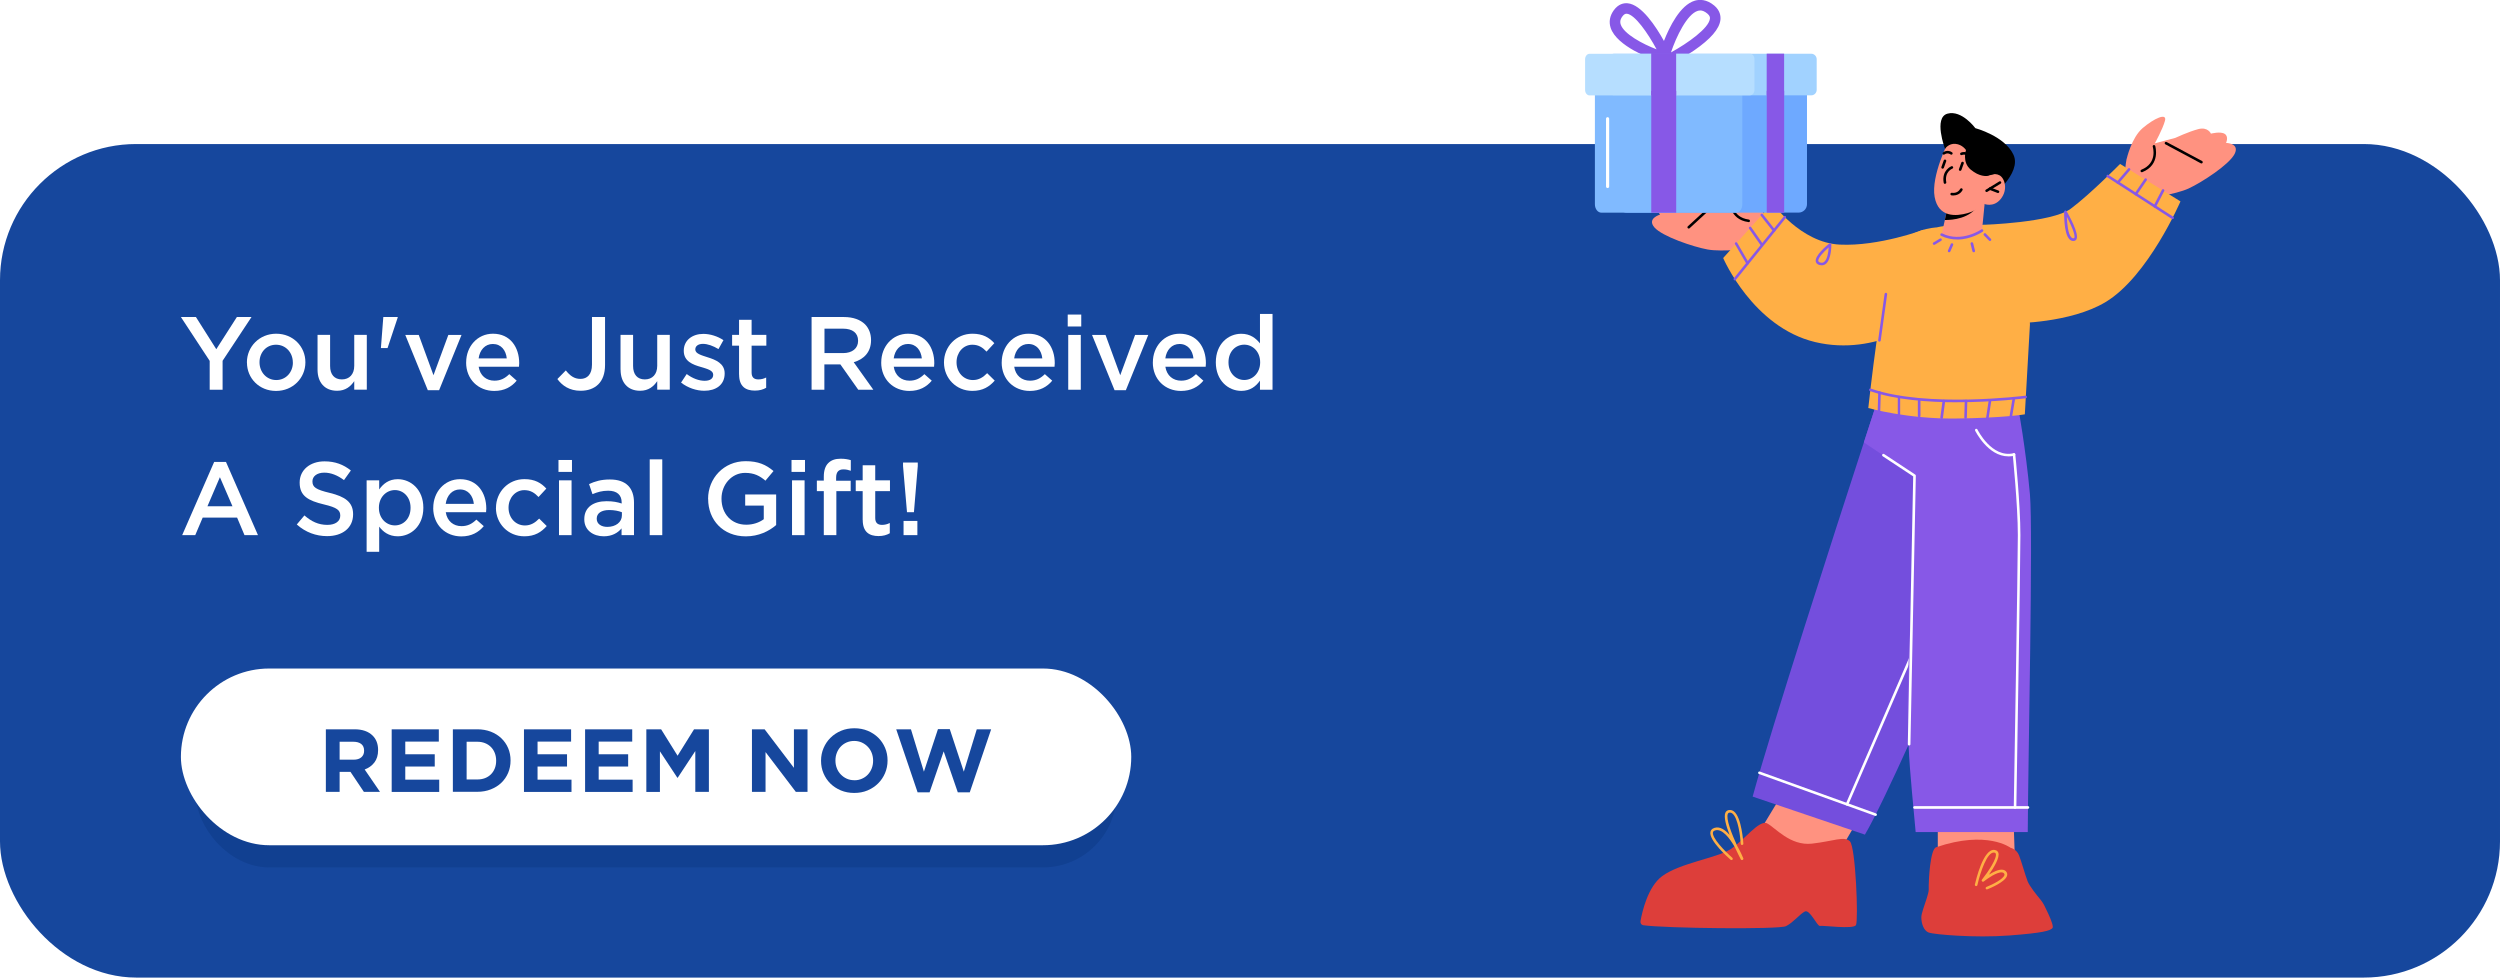 <?xml version="1.0" encoding="UTF-8"?>
<!DOCTYPE svg PUBLIC '-//W3C//DTD SVG 1.0//EN'
          'http://www.w3.org/TR/2001/REC-SVG-20010904/DTD/svg10.dtd'>
<svg height="170.49" viewBox="0 0 436 170.49" width="436" xmlns="http://www.w3.org/2000/svg" xmlns:xlink="http://www.w3.org/1999/xlink"
><defs
  ><filter filterUnits="userSpaceOnUse" id="a"
    ><feOffset dy="6.46"
      /><feGaussianBlur result="blur" stdDeviation="5.17"
      /><feFlood flood-color="#101b2f" flood-opacity=".5"
      /><feComposite in2="blur" operator="in"
      /><feComposite in="SourceGraphic"
    /></filter
  ></defs
  ><rect fill="#16479d" height="145.37" rx="23.75" ry="23.75" width="436" y="25.12"
  /><rect fill="#114091" filter="url(#a)" height="25.65" rx="12.82" ry="12.82" width="160.57" x="34.14" y="119.17"
  /><rect fill="#fff" height="30.82" rx="15.41" ry="15.41" width="165.74" x="31.55" y="116.59"
  /><path d="m56.83,127.19h4.99c1.38,0,2.44.37,3.18,1.11.62.62.94,1.46.94,2.49v.03c0,.88-.22,1.6-.65,2.16-.43.56-1,.96-1.69,1.22l2.67,3.9h-2.81l-2.34-3.49h-1.89v3.49h-2.4v-10.91Zm4.83,5.3c.59,0,1.05-.14,1.36-.42.32-.28.48-.65.48-1.12v-.03c0-.52-.17-.91-.5-1.17-.33-.26-.8-.39-1.39-.39h-2.38v3.13h2.43Z" fill="#16479d"
  /><path d="m68.32,127.19h8.21v2.14h-5.85v2.21h5.14v2.14h-5.14v2.29h5.92v2.14h-8.29v-10.91Z" fill="#16479d"
  /><path d="m78.98,127.19h4.26c.85,0,1.63.14,2.35.41.71.28,1.33.66,1.84,1.15.51.49.91,1.06,1.19,1.72.28.66.42,1.37.42,2.14v.03c0,.77-.14,1.49-.42,2.15s-.68,1.24-1.19,1.73c-.51.49-1.13.87-1.84,1.15s-1.49.42-2.35.42h-4.26v-10.91Zm4.26,8.75c.49,0,.94-.08,1.34-.23.41-.16.75-.38,1.04-.67s.51-.63.67-1.03c.16-.4.24-.84.24-1.33v-.03c0-.48-.08-.92-.24-1.33-.16-.41-.38-.75-.67-1.04-.29-.29-.63-.52-1.04-.68-.4-.16-.85-.24-1.34-.24h-1.86v6.58h1.86Z" fill="#16479d"
  /><path d="m91.39,127.19h8.21v2.14h-5.85v2.21h5.14v2.14h-5.14v2.29h5.92v2.14h-8.29v-10.91Z" fill="#16479d"
  /><path d="m102.05,127.19h8.21v2.14h-5.85v2.21h5.14v2.14h-5.14v2.29h5.92v2.14h-8.29v-10.91Z" fill="#16479d"
  /><path d="m112.71,127.19h2.59l2.87,4.61,2.87-4.61h2.59v10.91h-2.37v-7.12l-3.07,4.66h-.06l-3.04-4.61v7.08h-2.37v-10.91Z" fill="#16479d"
  /><path d="m131.14,127.19h2.21l5.11,6.72v-6.72h2.37v10.91h-2.04l-5.28-6.94v6.94h-2.37v-10.91Z" fill="#16479d"
  /><path d="m148.97,138.29c-.84,0-1.62-.15-2.32-.44-.71-.3-1.32-.7-1.83-1.2-.51-.5-.91-1.1-1.2-1.78s-.43-1.41-.43-2.19v-.03c0-.78.15-1.51.44-2.19.29-.68.69-1.28,1.21-1.79.51-.51,1.13-.92,1.84-1.22.71-.3,1.49-.44,2.33-.44s1.62.15,2.32.44,1.32.7,1.83,1.2c.51.5.91,1.1,1.2,1.78.29.68.43,1.41.43,2.19v.03c0,.78-.15,1.51-.44,2.19-.29.68-.69,1.28-1.21,1.79-.51.51-1.13.92-1.84,1.22-.71.3-1.49.44-2.33.44Zm.03-2.21c.48,0,.92-.09,1.32-.27.41-.18.75-.42,1.04-.73.29-.31.51-.67.67-1.08.16-.41.24-.85.24-1.32v-.03c0-.47-.08-.91-.24-1.33-.16-.42-.39-.78-.69-1.09-.3-.31-.65-.56-1.05-.74-.4-.18-.85-.27-1.32-.27s-.93.09-1.33.27-.74.42-1.03.73c-.29.31-.51.67-.67,1.08-.16.41-.24.85-.24,1.32v.03c0,.47.08.91.24,1.32.16.42.39.78.69,1.09.3.31.64.56,1.04.74.4.18.84.27,1.33.27Z" fill="#16479d"
  /><path d="m156.3,127.19h2.57l2.26,7.39,2.45-7.42h2.06l2.45,7.42,2.26-7.39h2.51l-3.73,10.99h-2.09l-2.46-7.14-2.46,7.14h-2.09l-3.73-10.99Z" fill="#16479d"
  /><path d="m36.59,62.97l-5.04-7.68h2.62l3.55,5.61,3.59-5.61h2.55l-5.04,7.63v5.05h-2.25v-5Z" fill="#fff"
  /><path d="m43.06,63.24v-.04c0-2.73,2.17-5,5.11-5s5.09,2.23,5.09,4.96v.04c0,2.72-2.17,4.98-5.12,4.98s-5.07-2.23-5.07-4.94Zm8.01,0v-.04c0-1.68-1.21-3.08-2.93-3.08s-2.88,1.38-2.88,3.04v.04c0,1.67,1.21,3.08,2.92,3.08s2.9-1.39,2.9-3.04Z" fill="#fff"
  /><path d="m55.38,64.49v-6.09h2.19v5.43c0,1.48.74,2.34,2.05,2.34s2.16-.89,2.16-2.37v-5.4h2.19v9.56h-2.19v-1.49c-.62.91-1.5,1.68-2.99,1.68-2.16,0-3.41-1.45-3.41-3.68Z" fill="#fff"
  /><path d="m66.84,55.29h2.52v.09l-1.77,5.32h-1.16l.42-5.42Z" fill="#fff"
  /><path d="m70.68,58.41h2.35l2.57,7.03,2.59-7.03h2.3l-3.91,9.64h-1.97l-3.93-9.64Z" fill="#fff"
  /><path d="m81.3,63.22v-.04c0-2.73,1.94-4.98,4.67-4.98,3.04,0,4.58,2.39,4.58,5.14,0,.2-.02.4-.04.62h-7.03c.24,1.56,1.34,2.43,2.75,2.43,1.07,0,1.83-.4,2.59-1.14l1.29,1.14c-.91,1.09-2.15,1.79-3.91,1.79-2.77,0-4.91-2.01-4.91-4.96Zm7.08-.71c-.14-1.41-.98-2.52-2.43-2.52-1.34,0-2.28,1.03-2.48,2.52h4.91Z" fill="#fff"
  /><path d="m97.21,66.1l1.47-1.5c.74.94,1.48,1.48,2.55,1.48,1.2,0,2.01-.8,2.01-2.48v-8.31h2.28v8.37c0,1.5-.43,2.63-1.18,3.37s-1.81,1.12-3.08,1.12c-1.96,0-3.22-.91-4.06-2.05Z" fill="#fff"
  /><path d="m108.22,64.49v-6.09h2.19v5.43c0,1.48.74,2.34,2.05,2.34s2.16-.89,2.16-2.37v-5.4h2.19v9.56h-2.19v-1.49c-.62.91-1.5,1.68-2.99,1.68-2.15,0-3.4-1.45-3.4-3.68Z" fill="#fff"
  /><path d="m118.78,66.72l.98-1.49c1.03.78,2.16,1.18,3.13,1.18s1.49-.4,1.49-1.03v-.04c0-.74-1.01-1-2.14-1.34-1.41-.4-2.99-.98-2.99-2.81v-.04c0-1.81,1.5-2.92,3.41-2.92,1.2,0,2.5.42,3.51,1.09l-.87,1.56c-.92-.56-1.9-.91-2.7-.91-.85,0-1.34.4-1.34.96v.04c0,.69,1.03.98,2.15,1.34,1.39.43,2.97,1.07,2.97,2.79v.04c0,2.01-1.56,3.01-3.55,3.01-1.36,0-2.86-.49-4.06-1.43Z" fill="#fff"
  /><path d="m128.89,65.32v-5.04h-1.21v-1.88h1.21v-2.63h2.19v2.63h2.57v1.88h-2.57v4.69c0,.85.43,1.2,1.18,1.2.49,0,.92-.11,1.36-.33v1.79c-.54.31-1.16.49-1.97.49-1.61,0-2.75-.71-2.75-2.81Z" fill="#fff"
  /><path d="m141.55,55.29h5.65c1.59,0,2.84.47,3.66,1.27.67.69,1.05,1.63,1.05,2.73v.04c0,2.08-1.25,3.33-3.02,3.84l3.42,4.8h-2.63l-3.12-4.42h-2.79v4.42h-2.23v-12.68Zm5.49,6.29c1.59,0,2.61-.83,2.61-2.12v-.04c0-1.36-.98-2.1-2.62-2.1h-3.24v4.26h3.26Z" fill="#fff"
  /><path d="m153.69,63.22v-.04c0-2.73,1.94-4.98,4.67-4.98,3.04,0,4.58,2.39,4.58,5.14,0,.2-.02.4-.04.62h-7.03c.23,1.56,1.34,2.43,2.75,2.43,1.07,0,1.83-.4,2.59-1.14l1.29,1.14c-.91,1.09-2.16,1.79-3.91,1.79-2.77,0-4.91-2.01-4.91-4.96Zm7.08-.71c-.15-1.41-.98-2.52-2.43-2.52-1.34,0-2.28,1.03-2.48,2.52h4.91Z" fill="#fff"
  /><path d="m164.63,63.24v-.04c0-2.72,2.1-5,4.96-5,1.81,0,2.93.67,3.82,1.65l-1.36,1.47c-.67-.71-1.38-1.2-2.48-1.2-1.59,0-2.75,1.38-2.75,3.04v.04c0,1.7,1.18,3.08,2.86,3.08,1.03,0,1.79-.49,2.48-1.2l1.32,1.3c-.94,1.05-2.05,1.79-3.91,1.79-2.84,0-4.94-2.23-4.94-4.94Z" fill="#fff"
  /><path d="m174.7,63.22v-.04c0-2.73,1.94-4.98,4.67-4.98,3.04,0,4.58,2.39,4.58,5.14,0,.2-.02.4-.04.62h-7.03c.23,1.56,1.34,2.43,2.75,2.43,1.07,0,1.83-.4,2.59-1.14l1.29,1.14c-.91,1.09-2.16,1.79-3.91,1.79-2.77,0-4.91-2.01-4.91-4.96Zm7.08-.71c-.15-1.41-.98-2.52-2.43-2.52-1.34,0-2.28,1.03-2.48,2.52h4.91Z" fill="#fff"
  /><path d="m186.21,54.86h2.36v2.08h-2.36v-2.08Zm.09,3.55h2.19v9.56h-2.19v-9.56Z" fill="#fff"
  /><path d="m190.45,58.41h2.35l2.57,7.03,2.59-7.03h2.3l-3.91,9.64h-1.97l-3.93-9.64Z" fill="#fff"
  /><path d="m201.06,63.22v-.04c0-2.73,1.94-4.98,4.67-4.98,3.04,0,4.58,2.39,4.58,5.14,0,.2-.02.4-.04.62h-7.03c.24,1.56,1.34,2.43,2.75,2.43,1.07,0,1.83-.4,2.59-1.14l1.29,1.14c-.91,1.09-2.16,1.79-3.91,1.79-2.77,0-4.91-2.01-4.91-4.96Zm7.08-.71c-.15-1.41-.98-2.52-2.43-2.52-1.34,0-2.28,1.03-2.48,2.52h4.91Z" fill="#fff"
  /><path d="m212.04,63.21v-.04c0-3.17,2.15-4.96,4.44-4.96,1.58,0,2.57.8,3.26,1.68v-5.14h2.19v13.22h-2.19v-1.59c-.71,1-1.7,1.79-3.26,1.79-2.25,0-4.44-1.79-4.44-4.96Zm7.73,0v-.04c0-1.85-1.3-3.06-2.77-3.06s-2.75,1.16-2.75,3.06v.04c0,1.85,1.27,3.06,2.75,3.06s2.77-1.23,2.77-3.06Z" fill="#fff"
  /><path d="m37.35,80.56h2.06l5.58,12.77h-2.35l-1.29-3.06h-6l-1.3,3.06h-2.28l5.58-12.77Zm3.19,7.73l-2.19-5.07-2.17,5.07h4.36Z" fill="#fff"
  /><path d="m51.75,91.48l1.34-1.59c1.21,1.05,2.43,1.65,4,1.65,1.38,0,2.25-.63,2.25-1.59v-.04c0-.91-.51-1.39-2.86-1.94-2.7-.65-4.22-1.45-4.22-3.79v-.04c0-2.17,1.81-3.68,4.33-3.68,1.85,0,3.31.56,4.6,1.59l-1.2,1.68c-1.14-.85-2.28-1.3-3.44-1.3-1.3,0-2.06.67-2.06,1.5v.04c0,.98.58,1.41,3.01,1.99,2.68.65,4.08,1.61,4.08,3.71v.04c0,2.37-1.87,3.79-4.53,3.79-1.94,0-3.77-.67-5.29-2.03Z" fill="#fff"
  /><path d="m63.94,83.77h2.19v1.59c.71-1,1.7-1.79,3.24-1.79,2.26,0,4.46,1.79,4.46,4.96v.04c0,3.17-2.17,4.96-4.46,4.96-1.58,0-2.57-.8-3.24-1.68v4.38h-2.19v-12.46Zm7.66,4.8v-.04c0-1.85-1.25-3.06-2.73-3.06s-2.79,1.23-2.79,3.06v.04c0,1.85,1.3,3.06,2.79,3.06s2.73-1.18,2.73-3.06Z" fill="#fff"
  /><path d="m75.56,88.59v-.04c0-2.73,1.94-4.98,4.67-4.98,3.04,0,4.58,2.39,4.58,5.14,0,.2-.02.4-.04.62h-7.03c.24,1.56,1.34,2.43,2.75,2.43,1.07,0,1.83-.4,2.59-1.14l1.29,1.14c-.91,1.09-2.16,1.79-3.91,1.79-2.77,0-4.91-2.01-4.91-4.96Zm7.08-.71c-.15-1.41-.98-2.52-2.43-2.52-1.34,0-2.28,1.03-2.48,2.52h4.91Z" fill="#fff"
  /><path d="m86.5,88.6v-.04c0-2.72,2.1-5,4.96-5,1.81,0,2.93.67,3.82,1.65l-1.36,1.47c-.67-.71-1.38-1.2-2.48-1.2-1.59,0-2.75,1.38-2.75,3.04v.04c0,1.7,1.18,3.08,2.86,3.08,1.03,0,1.79-.49,2.48-1.2l1.32,1.3c-.94,1.05-2.05,1.79-3.91,1.79-2.84,0-4.95-2.23-4.95-4.94Z" fill="#fff"
  /><path d="m97.4,80.22h2.35v2.08h-2.35v-2.08Zm.09,3.55h2.19v9.56h-2.19v-9.56Z" fill="#fff"
  /><path d="m108.4,93.33v-1.18c-.65.78-1.65,1.38-3.1,1.38-1.81,0-3.4-1.03-3.4-2.95v-.04c0-2.12,1.65-3.13,3.88-3.13,1.16,0,1.9.16,2.64.4v-.18c0-1.32-.83-2.05-2.35-2.05-1.07,0-1.87.24-2.74.6l-.6-1.76c1.05-.47,2.08-.8,3.64-.8,2.83,0,4.2,1.48,4.2,4.04v5.67h-2.17Zm.05-4c-.56-.22-1.34-.38-2.19-.38-1.38,0-2.19.56-2.19,1.49v.04c0,.91.81,1.41,1.85,1.41,1.45,0,2.54-.81,2.54-2.01v-.54Z" fill="#fff"
  /><path d="m113.31,80.11h2.19v13.22h-2.19v-13.22Z" fill="#fff"
  /><path d="m123.49,87.03v-.04c0-3.55,2.72-6.56,6.54-6.56,2.21,0,3.57.62,4.87,1.72l-1.41,1.68c-.98-.83-1.94-1.36-3.55-1.36-2.34,0-4.11,2.05-4.11,4.47v.04c0,2.61,1.72,4.53,4.31,4.53,1.2,0,2.28-.38,3.06-.96v-2.37h-3.24v-1.94h5.4v5.33c-1.25,1.07-3.04,1.97-5.29,1.97-3.97,0-6.57-2.83-6.57-6.52Z" fill="#fff"
  /><path d="m138.04,80.22h2.35v2.08h-2.35v-2.08Zm.09,3.55h2.19v9.56h-2.19v-9.56Z" fill="#fff"
  /><path d="m143.67,85.65h-1.21v-1.83h1.21v-.69c0-1.07.27-1.87.78-2.37.51-.51,1.21-.76,2.16-.76.76,0,1.29.11,1.77.25v1.85c-.43-.15-.81-.24-1.29-.24-.83,0-1.27.45-1.27,1.45v.53h2.54v1.81h-2.5v7.68h-2.19v-7.68Z" fill="#fff"
  /><path d="m150.45,90.69v-5.04h-1.21v-1.88h1.21v-2.63h2.19v2.63h2.57v1.88h-2.57v4.69c0,.85.44,1.2,1.18,1.2.49,0,.92-.11,1.36-.33v1.79c-.54.31-1.16.49-1.97.49-1.61,0-2.75-.71-2.75-2.81Z" fill="#fff"
  /><path d="m157.49,81.29v-.63h2.57v.63l-.67,8.04h-1.21l-.69-8.04Zm.09,9.56h2.41v2.48h-2.41v-2.48Z" fill="#fff"
  /><path d="M325.83 139.89L319.98 149.92 306.48 145.64 313.4 134.22 325.83 139.89z" fill="#ff9280"
  /><path d="m305.67,138.93l19.57,6.63c1.71-2.87,5.1-10.11,7.62-15.68.89-1.97,1.66-3.72,2.22-5.01.66-1.51-.14-26.02-.71-41.46-.26-7.21-.49-12.43-.49-12.43v-.13s-6.24-1.63-6.24-1.63c0,0-1,3.06-2.58,7.94-5.09,15.63-16.17,49.92-19.4,61.77Z" fill="#744edd"
  /><path d="m286.58,161.36c-.32-.05-.53-.36-.48-.7.28-1.58,1.26-6,3.78-7.86,3.09-2.29,9.55-3.16,11.91-4.69,2.36-1.52,5.01-5.22,6.4-4.51,1.39.71,4.01,3.96,7.82,3.53,3.81-.44,5.58-1.35,6.6-.42s1.52,13.86,1.07,14.63c-.45.77-5.81.02-6.28.14-.47.12-1.77-2.97-2.65-2.51-.88.46-1.97,1.89-3.27,2.55-1.21.61-21.08.38-24.91-.16Z" fill="#dd3e3a"
  /><path d="m303.81,149.99s.06,0,.1-.02c.11-.05.16-.18.12-.29-.04-.1-.44-1.07-1.06-2.15-.97-2.1-2.01-4.77-1.63-5.61.05-.1.11-.16.21-.18.2-.05.38-.01.56.12,1.01.75,1.41,4.07,1.48,5.29,0,.12.11.25.24.21.13,0,.22-.11.21-.24-.01-.19-.28-4.6-1.67-5.63-.29-.21-.6-.28-.94-.2-.23.06-.41.21-.52.44-.32.72.12,2.3.73,3.88-.78-.89-1.67-1.51-2.6-1.24-.52.15-.69.46-.74.7-.33,1.48,3.13,4.53,3.52,4.87.09.08.24.07.32-.02.08-.09.07-.24-.02-.32-1.41-1.23-3.58-3.51-3.38-4.43.02-.11.09-.27.43-.36,1.15-.32,2.44,1.29,3.36,2.89.5,1.09.95,1.95,1.07,2.18.04.08.12.12.2.12Z" fill="#ffaf45"
  /><path d="m327.11,142.3c.09,0,.18-.06.21-.15.04-.12-.02-.25-.14-.29l-20.26-7.3c-.12-.04-.25.02-.29.14-.04.12.02.25.14.29l20.26,7.3s.05.01.08.01Z" fill="#fff"
  /><path d="m322.12,140.5c.09,0,.17-.05.21-.14l11.13-25.68c.05-.12,0-.25-.12-.3-.12-.05-.25,0-.3.12l-11.13,25.68c-.05.12,0,.25.12.3.03.01.06.02.09.02Z" fill="#fff"
  /><path d="m325.07,77.16l8.81,5.92.49.33.71.48,2.87-12.94-4.07.03v-.13s-6.24-1.63-6.24-1.63c0,0-1,3.06-2.58,7.94Z" fill="#8758e7"
  /><path d="M351.42 150.6L351.05 139.59 337.95 138.93 337.95 151.25 351.42 150.6z" fill="#ff9280"
  /><path d="m339.21,25.95s-2.05-5.46.44-6.13c2.49-.68,4.85,2.53,4.85,2.53,0,0,5.13,1.37,6.65,4.64,1.53,3.27-4.11,7.59-4.11,7.59l-7.83-8.62Z"
  /><path d="m332.86,129.88c0,.12,0,.24.01.36.18,4.42.97,11.87,1.22,14.87h19.55c.07-13.33.95-52.51.38-58.9-.7-7.85-2.08-15.36-2.08-15.36l-13.98.1-4.07.03v12.1s-.43,21.51-.43,21.51c0,0-1.13,12.68-.59,25.29Z" fill="#8758e7"
  /><path d="m350.25,79.6c.33,0,.68-.04,1.04-.12.12-.03.2-.15.17-.27-.03-.12-.15-.2-.27-.17-3.84.9-6.29-4.07-6.32-4.13-.06-.11-.19-.16-.3-.11-.11.05-.16.19-.11.3.02.05,2.21,4.49,5.79,4.49Z" fill="#fff"
  /><path d="m332.95,130.02c.12,0,.23-.1.23-.22l.94-46.84c0-.08-.04-.15-.1-.19l-5.42-3.58c-.1-.07-.25-.04-.32.06-.07.11-.04.25.06.32l5.32,3.51-.94,46.71c0,.12.1.23.22.23h0Z" fill="#fff"
  /><path d="m337.75,39.66s-5.23.22-7.31,4.09c-2.07,3.87-4.61,27.41-4.61,27.41,0,0,6.77,1.93,15.23,1.83,8.46-.1,12.07-.73,12.07-.73l.89-15.64s-.26-15.45-2.37-16.5-10.4-1.29-13.91-.46Z" fill="#ffaf45"
  /><path d="m346.16,35.11l-.5,5.1s-.42.89-3.8,1.25c-2.22.23-3.24-.54-3.24-.54l.56-2.55.55-2.49,5.5-.66.92-.11Z" fill="#ff9280"
  /><path d="m345.24,35.22c-.03.14-.1.3-.2.48-1.39,2.44-4.56,2.68-5.86,2.67l.55-2.49,5.5-.66Z"
  /><path d="m339.86,24.56s-3.13,6.13-2.46,9.79c.67,3.66,3.8,3.36,5.71,2.83,1.9-.53,2.85-1.65,2.85-1.65,0,0,1.68.77,2.97-.83s.73-3.6-.22-4.13c-.95-.53-2.18.12-2.18.12l1.06-1.77s-3.13-9.73-7.72-4.36Z" fill="#ff9280"
  /><path d="m346.46,33.49s.08-.01.12-.03l2.33-1.43c.11-.06.14-.21.08-.31-.07-.11-.21-.14-.31-.08l-2.33,1.43c-.11.06-.14.21-.08.31.04.07.12.11.19.11Z"
  /><path d="m348.45,33.67c.09,0,.18-.06.21-.15.05-.12-.01-.25-.13-.29l-1.4-.54c-.12-.05-.25.01-.29.13-.05.12.01.25.13.29l1.4.54s.05.02.08.02Z"
  /><path d="m343.68,27.69s.08-.01.12-.03c.11-.06.14-.2.08-.31-.58-.98-1.5-.91-1.9-.73-.12.05-.17.19-.12.3.05.11.18.17.3.12.08-.03.82-.32,1.33.54.04.07.12.11.2.11Z"
  /><path d="m339.01,26.97s.09-.01.13-.04c.52-.37,1.01-.02,1.03,0,.1.08.24.06.32-.04.08-.1.06-.24-.04-.32-.26-.2-.93-.46-1.57,0-.1.07-.13.21-.05.32.04.06.11.1.19.1Z"
  /><path d="m339.21,32.06c.17-.03.25-.15.22-.27-.33-1.81,1-2.36,1.06-2.38.12-.05.18-.18.13-.29s-.18-.18-.29-.13c-.02,0-1.75.69-1.35,2.89.02.11.12.19.22.19Z"
  /><path d="m338.8,29.42c.09,0,.18-.06.21-.15l.41-1.14c.04-.12-.02-.25-.14-.29-.12-.04-.25.02-.29.14l-.41,1.14c-.04.12.02.25.14.29.03,0,.05.01.08.01Z"
  /><path d="m341.86,29.8c.09,0,.18-.06.21-.15l.41-1.14c.04-.12-.02-.25-.14-.29-.12-.04-.25.02-.29.14l-.41,1.14c-.04.12.02.25.14.29.03,0,.05.01.08.01Z"
  /><path d="m339.21,25.95s.62-.97,1.83-.86,1.83,1.08,1.83,1.08c0,0-.73,2.09.81,3.4,1.54,1.31,2.84,1.12,2.84,1.12l1.23-.32,1.04-1.74-3.08-4.27-4.23-2.94-2.47,1.94.21,2.59Z"
  /><path d="m340.65,34.09c.49,0,1.2-.19,1.61-.92.06-.11.02-.25-.09-.31-.11-.06-.25-.02-.31.09-.48.85-1.4.68-1.44.67-.12-.02-.24.05-.27.18-.02.12.05.24.18.27.09.02.2.03.32.03Z"
  /><path d="m370.9,27.68s.83-3.68,2.79-5.35c1.96-1.67,4.29-2.75,3.88-1.26s-1.77,3.93-1.77,3.93l3.56-.95s2.32-1.08,4.01-1.53,2.22.79,2.22.79c0,0,1.69-.45,2.42.05s.21,1.56.21,1.56c0,0,2.42.05,1.51,1.9-.91,1.86-5.7,4.97-8.03,6.05s-7.56,1.78-7.56,1.78c0,0-4.7,1.03-3.26-6.96Z" fill="#ff9280"
  /><path d="m383.93,28.51c.08,0,.16-.04.2-.12.06-.11.02-.25-.09-.31l-6.18-3.31c-.11-.06-.25-.02-.31.09-.06.11-.02.25.09.31l6.18,3.31s.07.03.11.03Z"
  /><path d="m373.54,30.04s.06,0,.08-.02c3.24-1.3,2.26-4.53,2.25-4.57-.04-.12-.17-.18-.28-.15-.12.04-.19.17-.15.29.04.12.85,2.87-1.99,4.01-.12.05-.17.18-.13.3.04.09.12.14.21.14Z"
  /><path d="m306.99,35.8s-1.72-3.35-4.04-4.49c-2.32-1.13-4.84-1.6-4.07-.26.76,1.34,2.69,3.36,2.69,3.36l-3.69-.03s-2.52-.47-4.27-.48c-1.75-.02-1.95,1.32-1.95,1.32,0,0-1.75-.02-2.33.65-.59.66.18,1.56.18,1.56,0,0-2.33.65-.99,2.22,1.34,1.57,6.76,3.4,9.28,3.86,2.52.47,7.76-.16,7.76-.16,0,0,4.81-.17,1.42-7.56Z" fill="#ff9280"
  /><path d="m294.52,39.86c.06,0,.11-.02.15-.06l5.16-4.75c.09-.08.1-.23.01-.32-.08-.09-.23-.1-.32-.01l-5.16,4.75c-.09.08-.1.23-.01.32.04.05.11.07.17.07Z"
  /><path d="m304.96,38.75c.11,0,.21-.08.23-.2.02-.12-.07-.24-.2-.26-3.04-.4-2.93-3.26-2.92-3.39,0-.12-.09-.23-.22-.24-.13,0-.23.09-.24.21,0,.03-.14,3.41,3.32,3.86,0,0,.02,0,.03,0Z"
  /><path d="m380.28,35.11s-5.62,13.08-13.05,17.56c-6.17,3.72-16.01,3.71-16.01,3.71l-5.38-17.17s11.99-.36,15.3-2.81c3.31-2.45,8.6-7.81,8.6-7.81l10.53,6.53Z" fill="#ffaf45"
  /><path d="m360.9,41.71c-1.01-1.04-.91-4.64-.91-4.79,0-.1.07-.19.17-.21.1-.02.2.02.25.11.38.66,2.26,3.98,1.72,4.92-.08.13-.23.29-.54.29-.26,0-.49-.11-.69-.31Zm.33-.32c.11.12.23.17.37.17.11,0,.13-.04.15-.06.25-.44-.51-2.23-1.29-3.69.04,1.22.21,3,.78,3.58Z" fill="#8758e7"
  /><path d="m335.45,40.07s-7.77,2.92-14.6,2.59c-6.83-.33-11.74-7.24-11.74-7.24l-8.59,9.58s5.17,12.07,16.05,14.66c10.87,2.59,19.52-4.34,19.52-4.34l-.64-15.25Z" fill="#ffaf45"
  /><path d="m317.34,46.23c-.47-.13-.62-.4-.67-.61-.21-1.04,1.92-2.8,2.35-3.15.07-.05.16-.06.24-.03.08.04.13.12.13.2,0,.11.02,2.61-.98,3.39-.21.16-.44.24-.7.24-.12,0-.24-.02-.37-.05Zm-.22-.7s.04.18.34.26c.26.07.48.04.67-.11.56-.43.75-1.7.79-2.53-.91.79-1.91,1.89-1.81,2.38Z" fill="#8758e7"
  /><path d="m327.78,59.58c.11,0,.21-.08.22-.2l1.12-8.05c.02-.12-.07-.24-.19-.26-.13-.01-.24.07-.26.2l-1.12,8.05c-.02.12.07.24.19.26.01,0,.02,0,.03,0Z" fill="#8758e7"
  /><path d="m335.08,159.97c0,1.1.42,2.35,1.29,2.67.87.32,7.89.97,14.04.51,5.88-.45,7.1-.82,7.54-1.29.21-.24-.2-1.33-.68-2.39-.03-.05-.05-.11-.08-.17-.24-.53-.49-1.05-.68-1.42-.18-.35-.4-.68-.67-1.01-.64-.76-1.9-2.34-2.22-3.16-.42-1.09-1.07-3.44-1.5-4.54-.43-1.09-1.49-1.32-1.49-1.32,0,0-4.09-3.12-12.97-.09-1.05.36-1.29,5.8-1.29,6.58v.78c0,.73-.58,2.17-.95,3.36-.1.3-.18.58-.24.83-.06.25-.1.47-.1.66Z" fill="#dd3e3a"
  /><path d="m346.55,155.1s.06,0,.08-.02c.31-.12,3.08-1.24,3.4-2.35.07-.24.03-.48-.12-.68-.15-.21-.37-.34-.65-.37-.68-.1-1.63.38-2.38.85.84-1.21,1.95-3.02,1.62-3.84-.07-.18-.24-.4-.63-.46-1.98-.32-3.3,5.38-3.45,6.03-.03.12.05.24.17.27.13.03.24-.05.27-.17.51-2.29,1.73-5.85,2.93-5.67.19.03.24.11.27.18.29.74-1.32,3.18-2.41,4.54-.07.09-.06.22.02.3.08.08.21.09.3.02.6-.48,2.34-1.71,3.21-1.58.15.02.26.08.34.19.07.09.08.18.05.29-.2.68-2.03,1.62-3.13,2.05-.12.05-.17.18-.13.3.04.09.12.14.21.14Z" fill="#ffaf45"
  /><path d="m341.34,41.78c2.43,0,4.34-1.31,4.45-1.38.1-.07.13-.21.06-.32-.07-.1-.21-.13-.32-.06-.03.02-3.46,2.36-6.81.69-.11-.05-.25-.01-.31.1-.06.11,0,.25.1.31.97.48,1.93.65,2.82.65Z" fill="#8758e7"
  /><path d="m333.89,141.05h19.78c.13,0,.23-.1.23-.23s-.1-.23-.23-.23h-19.78c-.13,0-.23.1-.23.23,0,.13.1.23.23.23Z" fill="#fff"
  /><path d="m351.42,141.05c.12,0,.23-.1.23-.22,0-.42.71-42.19.71-47.5s-.88-14-.89-14.09c-.01-.12-.13-.2-.25-.2-.13.01-.22.12-.2.25,0,.09.89,8.75.89,14.04s-.7,47.07-.71,47.49c0,.13.1.23.22.23h0Z" fill="#fff"
  /><path d="m347.05,42.03c.06,0,.11-.02.16-.06.09-.09.09-.23,0-.32l-.89-.92c-.09-.09-.23-.09-.32,0-.09.09-.09.23,0,.32l.89.92s.1.07.16.07Z" fill="#8758e7"
  /><path d="m344.22,44s.04,0,.05,0c.12-.03.2-.15.17-.28l-.32-1.3c-.03-.12-.16-.2-.28-.17-.12.03-.2.15-.17.28l.32,1.3c.03.1.12.17.22.17Z" fill="#8758e7"
  /><path d="m339.93,44c.09,0,.17-.05.21-.14l.49-1.12c.05-.12,0-.25-.12-.3-.11-.05-.25,0-.3.12l-.49,1.12c-.05.12,0,.25.12.3.03.01.06.02.09.02Z" fill="#8758e7"
  /><path d="m337.3,42.71s.08-.01.12-.03l1.12-.68c.11-.06.14-.21.08-.31-.07-.11-.21-.14-.31-.08l-1.12.68c-.11.06-.14.21-.08.31.04.07.12.11.2.11Z" fill="#8758e7"
  /><path d="m378.9,38.22c.07,0,.15-.04.19-.1.07-.11.04-.25-.07-.32l-11.3-7.29c-.11-.07-.25-.04-.31.07-.07.11-.04.25.07.32l11.3,7.29s.08.04.12.04Z" fill="#8758e7"
  /><path d="m369.35,32.06c.06,0,.13-.03.17-.08l1.96-2.29c.08-.09.07-.24-.03-.32-.1-.08-.24-.07-.32.03l-1.96,2.29c-.08.1-.07.24.03.32.04.04.1.05.15.05Z" fill="#8758e7"
  /><path d="m372.48,34.08c.07,0,.14-.04.19-.1l1.72-2.52c.07-.1.04-.25-.06-.32-.1-.07-.25-.05-.32.06l-1.72,2.52c-.07.1-.04.25.06.32.04.03.08.04.13.04Z" fill="#8758e7"
  /><path d="m375.8,36.22c.08,0,.16-.04.2-.12l1.44-2.78c.06-.11.01-.25-.1-.31-.11-.06-.25-.02-.31.1l-1.44,2.78c-.06.11-.01.25.1.31.03.02.07.03.11.03Z" fill="#8758e7"
  /><path d="m302.55,48.9c.07,0,.13-.03.18-.08l8.72-10.8c.08-.1.06-.24-.03-.32-.1-.08-.24-.06-.32.03l-8.72,10.8c-.08.1-.06.24.03.32.04.03.09.05.14.05Z" fill="#8758e7"
  /><path d="m309.39,40.43s.1-.02.14-.05c.1-.08.12-.22.04-.32l-2.13-2.71c-.08-.1-.22-.12-.32-.04-.1.08-.12.22-.04.32l2.13,2.71c.04.06.11.09.18.09Z" fill="#8758e7"
  /><path d="m307.26,42.89s.09-.01.13-.04c.1-.07.13-.21.06-.32l-2.03-2.9c-.07-.1-.21-.13-.32-.06-.1.07-.13.21-.06.32l2.03,2.9c.04.06.11.1.19.1Z" fill="#8758e7"
  /><path d="m304.78,46.14s.08-.01.11-.03c.11-.06.15-.2.08-.31l-1.99-3.44c-.06-.11-.2-.15-.31-.08-.11.06-.15.2-.08.31l1.99,3.44c.04.07.12.11.2.11Z" fill="#8758e7"
  /><path d="m341.38,70.15c6.45,0,11.82-.68,11.92-.69.12-.02.21-.13.2-.25-.02-.13-.13-.21-.26-.2-.17.02-17.24,2.17-26.97-1.24-.12-.05-.25.02-.29.14-.04.12.02.25.14.29,4.35,1.53,10.14,1.96,15.26,1.96Z" fill="#8758e7"
  /><path d="m350.71,72.77c.11,0,.21-.08.22-.19l.52-3.1c.02-.12-.06-.24-.19-.26-.12-.02-.24.06-.26.19l-.52,3.1c-.02.12.06.24.19.26.01,0,.03,0,.04,0Z" fill="#8758e7"
  /><path d="m346.61,73.06c.11,0,.21-.08.22-.19l.44-2.9c.02-.12-.07-.24-.19-.26-.13-.02-.24.06-.26.19l-.44,2.9c-.02.12.07.24.19.26.01,0,.02,0,.04,0Z" fill="#8758e7"
  /><path d="m342.79,73.06c.12,0,.22-.1.23-.22l.08-2.9c0-.13-.1-.23-.22-.23-.13,0-.23.1-.23.22l-.08,2.9c0,.13.1.23.22.23h0Z" fill="#8758e7"
  /><path d="m338.62,73.06c.11,0,.21-.08.23-.2l.39-2.9c.02-.12-.07-.24-.2-.26-.12,0-.24.07-.26.2l-.39,2.9c-.02.12.07.24.2.26,0,0,.02,0,.03,0Z" fill="#8758e7"
  /><path d="m334.7,72.77c.13,0,.23-.1.23-.23v-2.62c0-.13-.1-.23-.23-.23s-.23.1-.23.23v2.62c0,.13.1.23.23.23Z" fill="#8758e7"
  /><path d="m331.18,72.47c.12,0,.21-.09.21-.21v-3.03c0-.12-.09-.21-.21-.21s-.21.09-.21.21v3.03c0,.12.09.21.21.21Z" fill="#8758e7"
  /><path d="m327.69,71.84c.12,0,.22-.1.23-.22l.09-3.15c0-.13-.1-.23-.22-.23-.11-.03-.23.1-.23.22l-.09,3.15c0,.13.1.23.22.23h0Z" fill="#8758e7"
  /><path d="m290.96,11.35c-.12,0-.24-.02-.36-.07l-1.64-.69c-.86-.29-7.02-2.48-8.07-5.76-.33-1.03-.14-2.07.54-3.02.81-1.13,1.77-1.3,2.43-1.24,2.42.22,4.94,4.06,6.33,6.57.96-2.45,2.83-6.26,5.38-7.02.81-.24,2.05-.28,3.41.86,1.01.86,1.13,1.83,1.06,2.49-.19,1.59-1.7,3.33-4.61,5.34-2.02,1.39-3.97,2.38-4.05,2.42-.13.07-.27.1-.41.1Zm5.56-9.52c-.16,0-.3.03-.42.06-1.87.56-3.77,4.52-4.68,7.25,2.96-1.62,6.6-4.23,6.79-5.87.03-.23,0-.52-.42-.88-.53-.45-.95-.57-1.28-.57Zm-12.89.57c-.14,0-.39.05-.7.48-.45.62-.38,1.09-.28,1.38.54,1.67,3.88,3.44,6.26,4.34-1.52-2.82-3.78-6.08-5.2-6.21-.02,0-.05,0-.07,0Z" fill="#8758e7"
  /><path d="m313.66,12.99l-29.95.02c-.81,0-1.47.66-1.47,1.47v21.15c.01.81.67,1.47,1.48,1.47l29.95-.02c.81,0,1.47-.66,1.47-1.47V14.46c-.01-.81-.67-1.47-1.48-1.47Z" fill="#6ea9ff"
  /><path d="m303.86,14.47v21.15c.01.81-.5,1.47-1.14,1.47h-23.42c-.64.01-1.15-.65-1.15-1.46V14.48c-.01-.81.5-1.47,1.14-1.47h23.42c.64-.01,1.15.65,1.15,1.46Z" fill="#80baff"
  /><path d="m281.51,9.37h34.36c.53,0,.96.43.96.96v5.34c0,.53-.43.96-.96.96h-34.36c-.53,0-.96-.43-.96-.96v-5.34c0-.53.43-.96.96-.96Z" fill="#a1d2ff"
  /><path d="m305.98,10.32v5.34c0,.53-.35.96-.78.96l-27.98.02c-.43,0-.78-.43-.78-.96v-5.34c0-.53.35-.96.78-.96h27.98c.43-.02.78.41.78.94Z" fill="#b6deff"
  /><path d="M287.97 9.25H292.32V16.63H287.97z" fill="#8758e7"
  /><path d="M287.98 15.85H292.33V37.1H287.98z" fill="#8758e7"
  /><path d="M308.11 9.36H311.15V16.62H308.11z" fill="#8758e7"
  /><path d="M308.12 15.84H311.16V37.09H308.12z" fill="#8758e7"
  /><path d="m280.37,32.8c-.15,0-.28-.12-.28-.28v-11.81c0-.15.12-.28.27-.28s.28.12.28.28v11.81c0,.15-.12.28-.27.28Z" fill="#fff"
/></svg
>
